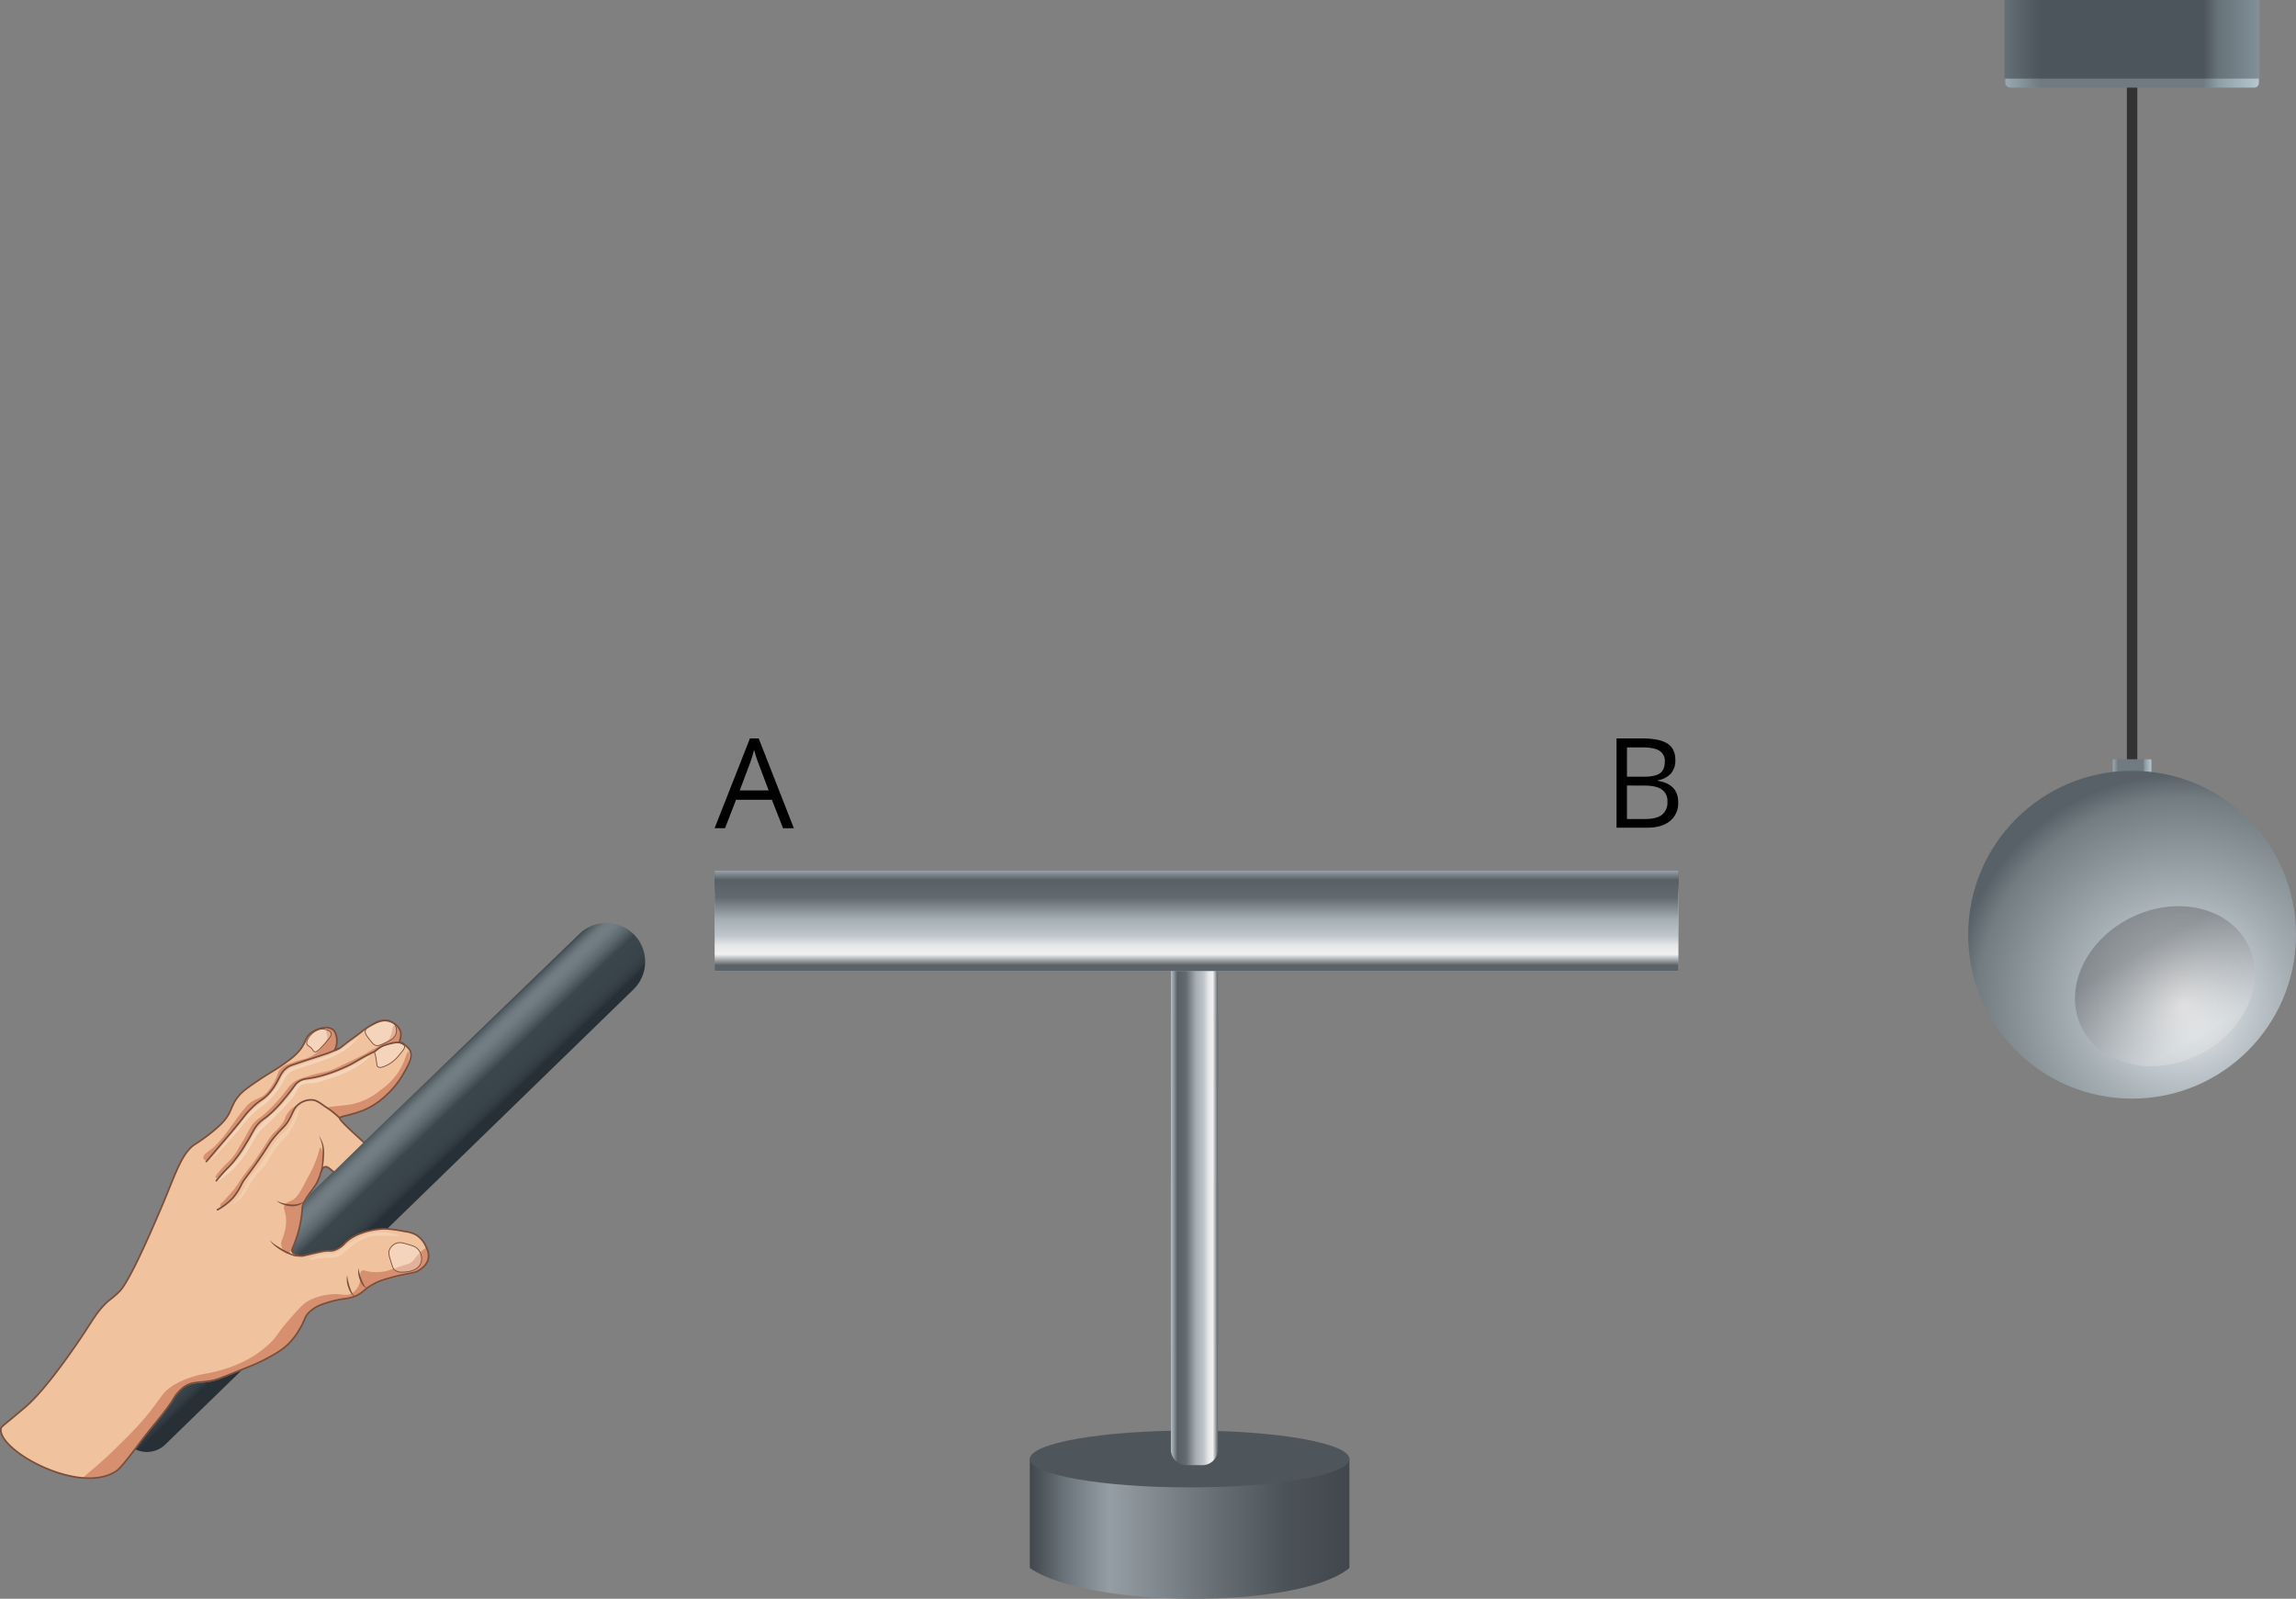 <svg xmlns="http://www.w3.org/2000/svg" xmlns:xlink="http://www.w3.org/1999/xlink" width="879.66" height="612.5" viewBox="0 0 879.66 612.5">
  <rect x="0" y="0" width="879.66" height="612.5" fill="#808080" stroke="none"/>
  <defs>
    <style>
      .cls-1, .cls-18, .cls-19 {
        isolation: isolate;
      }

      .cls-2 {
        fill: url(#linear-gradient);
      }

      .cls-3 {
        fill: #4f565b;
      }

      .cls-4 {
        fill: url(#linear-gradient-2);
      }

      .cls-5 {
        fill: url(#linear-gradient-3);
      }

      .cls-6 {
        fill: url(#linear-gradient-4);
      }

      .cls-7 {
        fill: url(#linear-gradient-5);
      }

      .cls-8 {
        fill: url(#linear-gradient-6);
      }

      .cls-9 {
        fill: url(#Безымянный_градиент_5);
      }

      .cls-10 {
        fill: #f0c39e;
      }

      .cls-11 {
        fill: #d6906f;
      }

      .cls-12, .cls-14, .cls-15, .cls-16, .cls-17 {
        stroke: #794e3b;
      }

      .cls-12, .cls-15, .cls-16, .cls-17 {
        stroke-miterlimit: 10;
        stroke-width: 0.32px;
      }

      .cls-12 {
        fill: url(#Безымянный_градиент_16);
      }

      .cls-13 {
        fill: #794e3b;
      }

      .cls-14, .cls-22 {
        fill: none;
      }

      .cls-14 {
        stroke-linecap: round;
        stroke-linejoin: round;
        stroke-width: 0.64px;
      }

      .cls-15 {
        fill: url(#Безымянный_градиент_16-2);
      }

      .cls-16 {
        fill: url(#Безымянный_градиент_16-3);
      }

      .cls-17 {
        fill: url(#Безымянный_градиент_16-4);
      }

      .cls-18, .cls-19 {
        opacity: 0.6;
      }

      .cls-18 {
        fill: url(#Безымянный_градиент_16-5);
      }

      .cls-19 {
        fill: url(#Безымянный_градиент_16-6);
      }

      .cls-20 {
        fill: url(#Безымянный_градиент_16-7);
      }

      .cls-21 {
        fill: url(#Безымянный_градиент_16-8);
      }

      .cls-22 {
        stroke: #333;
        stroke-miterlimit: 10;
        stroke-width: 4px;
      }

      .cls-23 {
        fill: url(#linear-gradient-7);
      }

      .cls-24 {
        fill: url(#linear-gradient-8);
      }

      .cls-25 {
        fill: url(#linear-gradient-9);
      }

      .cls-26 {
        fill: url(#radial-gradient);
      }

      .cls-27 {
        opacity: 0.26;
        mix-blend-mode: screen;
        fill: url(#linear-gradient-10);
      }
    </style>
    <linearGradient id="linear-gradient" x1="394.55" y1="585.62" x2="517.01" y2="585.62" gradientUnits="userSpaceOnUse">
      <stop offset="0" stop-color="#41474c"/>
      <stop offset="0.11" stop-color="#6a747a"/>
      <stop offset="0.25" stop-color="#959ea4"/>
      <stop offset="0.61" stop-color="#636b71"/>
      <stop offset="0.8" stop-color="#4c5358"/>
      <stop offset="1" stop-color="#41474c"/>
    </linearGradient>
    <linearGradient id="linear-gradient-2" x1="-954.75" y1="-1793.4" x2="-936.74" y2="-1793.4" gradientTransform="translate(1403.36 2219.7)" gradientUnits="userSpaceOnUse">
      <stop offset="0" stop-color="#5b6369"/>
      <stop offset="0.11" stop-color="#f1f1f2"/>
      <stop offset="0.2" stop-color="#e6e7e8"/>
      <stop offset="0.3" stop-color="#bec6cb"/>
      <stop offset="0.46" stop-color="#a6afb4"/>
      <stop offset="0.68" stop-color="#636b71"/>
      <stop offset="0.86" stop-color="#586065"/>
      <stop offset="1" stop-color="#b6c1c8"/>
    </linearGradient>
    <linearGradient id="linear-gradient-3" x1="2755.27" y1="1010.05" x2="2755.27" y2="1041.41" gradientTransform="translate(-2296.83 -670.84)" xlink:href="#linear-gradient-2"/>
    <linearGradient id="linear-gradient-4" x1="-946.57" y1="-1736.9" x2="-946.57" y2="-1698.94" gradientTransform="translate(-488.13 -1367.11) rotate(180)" xlink:href="#linear-gradient-2"/>
    <linearGradient id="linear-gradient-5" x1="-954.75" y1="-1873.66" x2="-936.74" y2="-1873.66" gradientTransform="translate(1403.36 2380.21)" xlink:href="#linear-gradient-2"/>
    <linearGradient id="linear-gradient-6" x1="-954.75" y1="-1769.35" x2="-936.74" y2="-1769.35" gradientTransform="translate(1403.36 2171.58)" xlink:href="#linear-gradient-2"/>
    <linearGradient id="Безымянный_градиент_5" data-name="Безымянный градиент 5" x1="108.06" y1="-734.1" x2="139.08" y2="-743.58" gradientTransform="matrix(0.87, 0.49, 0.49, -0.87, 399.64, -250.05)" gradientUnits="userSpaceOnUse">
      <stop offset="0" stop-color="#3b454c"/>
      <stop offset="0.04" stop-color="#535e64"/>
      <stop offset="0.09" stop-color="#647076"/>
      <stop offset="0.13" stop-color="#6f7b81"/>
      <stop offset="0.19" stop-color="#727e84"/>
      <stop offset="0.25" stop-color="#6c787e"/>
      <stop offset="0.34" stop-color="#5c676e"/>
      <stop offset="0.44" stop-color="#424c53"/>
      <stop offset="0.46" stop-color="#3b454c"/>
      <stop offset="0.68" stop-color="#39434a"/>
      <stop offset="0.76" stop-color="#333d43"/>
      <stop offset="0.82" stop-color="#283238"/>
      <stop offset="0.82" stop-color="#263036"/>
    </linearGradient>
    <linearGradient id="Безымянный_градиент_16" data-name="Безымянный градиент 16" x1="140.03" y1="-757.88" x2="153.09" y2="-757.88" gradientTransform="matrix(0.87, 0.49, 0.49, -0.87, 399.64, -250.05)" gradientUnits="userSpaceOnUse">
      <stop offset="0" stop-color="#fff" stop-opacity="0.3"/>
      <stop offset="1" stop-color="#fff" stop-opacity="0.3"/>
    </linearGradient>
    <linearGradient id="Безымянный_градиент_16-2" x1="97.79" y1="-692.86" x2="107.08" y2="-692.86" xlink:href="#Безымянный_градиент_16"/>
    <linearGradient id="Безымянный_градиент_16-3" x1="90.72" y1="-686.8" x2="101.64" y2="-686.8" xlink:href="#Безымянный_градиент_16"/>
    <linearGradient id="Безымянный_градиент_16-4" x1="73.17" y1="-701.04" x2="80.21" y2="-701.04" xlink:href="#Безымянный_градиент_16"/>
    <linearGradient id="Безымянный_градиент_16-5" x1="115.18" y1="-763.75" x2="141.01" y2="-763.75" xlink:href="#Безымянный_градиент_16"/>
    <linearGradient id="Безымянный_градиент_16-6" x1="79.25" y1="-749.1" x2="84.63" y2="-749.1" xlink:href="#Безымянный_градиент_16"/>
    <linearGradient id="Безымянный_градиент_16-7" x1="69.92" y1="-731.98" x2="96.99" y2="-731.98" xlink:href="#Безымянный_градиент_16"/>
    <linearGradient id="Безымянный_градиент_16-8" x1="63.41" y1="-727.5" x2="89.85" y2="-727.5" xlink:href="#Безымянный_градиент_16"/>
    <linearGradient id="linear-gradient-7" x1="1027.86" y1="129.13" x2="1125.03" y2="129.13" gradientTransform="translate(-259.59 -110.78)" gradientUnits="userSpaceOnUse">
      <stop offset="0" stop-color="#b6c7d0"/>
      <stop offset="0.16" stop-color="#8f9da6"/>
      <stop offset="0.22" stop-color="#6f7a81"/>
      <stop offset="0.86" stop-color="#6f7a81"/>
      <stop offset="1" stop-color="#99a9b2"/>
    </linearGradient>
    <linearGradient id="linear-gradient-8" x1="1069.04" y1="-147.83" x2="1083.85" y2="-147.83" gradientTransform="translate(-259.59 443.13)" xlink:href="#linear-gradient-7"/>
    <linearGradient id="linear-gradient-9" x1="1027.58" y1="132.42" x2="1125.32" y2="132.42" gradientTransform="translate(-259.59 -117.36)" gradientUnits="userSpaceOnUse">
      <stop offset="0" stop-color="#829098"/>
      <stop offset="0.16" stop-color="#68737a"/>
      <stop offset="0.22" stop-color="#4c555b"/>
      <stop offset="0.86" stop-color="#4c555b"/>
      <stop offset="1" stop-color="#646f76"/>
    </linearGradient>
    <radialGradient id="radial-gradient" cx="1056.91" cy="-237.14" r="89.84" gradientTransform="translate(1893.31 147.48) rotate(180)" gradientUnits="userSpaceOnUse">
      <stop offset="0" stop-color="#f1f1f2"/>
      <stop offset="0.3" stop-color="#bec6cb"/>
      <stop offset="0.46" stop-color="#a6afb4"/>
      <stop offset="0.88" stop-color="#737c81"/>
      <stop offset="0.98" stop-color="#586168"/>
    </radialGradient>
    <linearGradient id="linear-gradient-10" x1="1052.71" y1="-249.89" x2="1072.25" y2="-215.7" gradientTransform="translate(1884.81 644.38) rotate(-153.61)" gradientUnits="userSpaceOnUse">
      <stop offset="0" stop-color="#f1f1f2"/>
      <stop offset="0.98" stop-color="#231f20"/>
    </linearGradient>
  </defs>
  <title>Cilindr_lode_neit</title>
  <g class="cls-1">
    <g id="Слой_2" data-name="Слой 2">
      <g id="Слой_1-2" data-name="Слой 1">
        <path class="cls-2" d="M517,600.69c-19.24,16.1-100.81,15.4-122.46,0v-42H517Z"/>
        <ellipse class="cls-3" cx="455.78" cy="558.95" rx="61.23" ry="10.89"/>
        <g>
          <rect class="cls-4" x="448.6" y="337.13" width="18.01" height="178.33" transform="translate(915.22 852.59) rotate(180)"/>
          <rect class="cls-5" x="273.79" y="333.51" width="369.29" height="38.48"/>
          <rect class="cls-6" x="273.79" y="333.51" width="369.29" height="38.48"/>
          <path class="cls-7" d="M454.55,451.78h6.12a5.95,5.95,0,0,1,5.95,5.95V561.33a0,0,0,0,1,0,0h-18a0,0,0,0,1,0,0V457.72A5.95,5.95,0,0,1,454.55,451.78Z" transform="translate(915.22 1013.1) rotate(180)"/>
          <rect class="cls-8" x="448.6" y="388.73" width="18.01" height="27.02" transform="translate(915.22 804.48) rotate(180)"/>
        </g>
        <path class="cls-9" d="M63.29,553.44l179.4-174.36a14.86,14.86,0,0,0,.27-21l-.36-.35h0a14.86,14.86,0,0,0-20.59.05l-187.45,181,14.56,14.52A10.11,10.11,0,0,0,63.29,553.44Z"/>
        <path class="cls-10" d="M127.8,448.93c-1.48-1.12-2.28-2.13-3.34-1.89-1.34.3-1.87,2.3-3,6-.81,2.6-4.14,5.39-5,8-3,9.72-7.42,12.11-6.2,16.19a6.39,6.39,0,0,0,5.1,4c.36,0,.47,0,3-.61,4.54-1.07,5-1.12,5.45-1.21,2.54-.35,2.72.06,4.13-.36a9.44,9.44,0,0,0,4.15-2.8c5.34-5.24,14.57-5.45,15.07-5.45a45.55,45.55,0,0,1,7.63,1,12.43,12.43,0,0,1,4.42,1.28,9.87,9.87,0,0,1,4,4.83,7,7,0,0,1,.86,3.9c-.39,2.95-3.17,4.6-3.79,5-1.24.77-1.89.75-5.08,1.42a69.14,69.14,0,0,0-6.82,1.66,23.93,23.93,0,0,0-8,3.7,18.52,18.52,0,0,1-3.76,2.77,16.23,16.23,0,0,1-4.53,1.25,42.1,42.1,0,0,0-8.83,2.19,13.55,13.55,0,0,0-4.88,3c-1.87,1.88-1.5,3-3.82,6.77a26.64,26.64,0,0,1-4.13,5.38,26.12,26.12,0,0,1-5.06,3.75,70.74,70.74,0,0,1-10.64,5.2c-7.6,3.06-11.37,4.69-13.71,5.12-5,.89-7.28.22-10.51,2.34a16.07,16.07,0,0,0-4.5,5.27c-3.29,5-7.33,9.44-11,14.21-5.87,7.8-8.86,11.69-10.52,12.79C30.53,573-.84,555.68.35,547.39c.14-1,.62-.84,9.59-8.54,7.72-6.62,19.15-23.24,23.87-30.59,2.77-4.31,4.51-7,7.8-9.92A39.11,39.11,0,0,0,46,494.55c3.25-3.66,9.32-16.53,16.9-34.52,4.41-10.59,6.91-18.44,11.74-21.59a65.53,65.53,0,0,0,5.5-3.87,44.13,44.13,0,0,0,5.09-4.47c3.71-4,2.93-6,5.93-9.87,1.66-2.15,4-3.73,8.65-6.87,4.12-2.77,6.06-3.52,10.52-6.92a23.19,23.19,0,0,0,4.5-4.07c2.42-3,1.93-4.46,3.89-6.25,2.52-2.29,7.08-3.34,8.95-1.55,2.21,2.21,1.14,6.93.55,7.65-.15.25.79-.05,1.56-.46s1.5-1.19,5.16-3.8c4.2-3,4.29-3.45,6.24-4.56,2.59-1.47,5.11-3,7.84-2.18a6.57,6.57,0,0,1,4.26,3.51c.67,1.59-.61,4.44-.18,4.55a5.37,5.37,0,0,1,3.95,3.08c1.31,2.52-.74,6-2.76,9.46a33,33,0,0,1-6.11,7.57,28,28,0,0,1-9.33,6.11c-4.7,1.76-7.43,1.91-8.57,2.6-.54.34.54,1.64,4.73,5.52l4.35,4"/>
        <path class="cls-11" d="M163.22,478.25c.85.26,1.14,2.32.85,3.9a7.9,7.9,0,0,1-3.78,5c-1.25.77-1.9.76-5.09,1.42a69.84,69.84,0,0,0-6.82,1.66,24,24,0,0,0-8,3.71,18.86,18.86,0,0,1-3.76,2.76,12.1,12.1,0,0,1-1.74.64,16,16,0,0,1-2.9.55,34.53,34.53,0,0,0-8.79,2.13,13.52,13.52,0,0,0-4.88,3c-1.87,1.89-1.51,3-3.83,6.78a26.58,26.58,0,0,1-4.13,5.37,25.77,25.77,0,0,1-5.06,3.76,69.82,69.82,0,0,1-10.64,5.2c-7.6,3-11.37,4.69-13.71,5.11-5,.89-7.28.23-10.5,2.35a15.84,15.84,0,0,0-4.54,5.32c-3.29,5-7.33,9.44-10.95,14.21-5.87,7.8-8.86,11.69-10.52,12.79C39.18,567.39,32,566.51,32,566.51c-.3-.69,1.45-1.73,6.21-5.93,3-2.65,5-4.56,8.43-8a132.12,132.12,0,0,0,9.17-9.76c5.91-7.07,6.12-9.24,10.44-12a31.79,31.79,0,0,1,7.23-3.26c4.05-1.34,5.66-1.13,10.44-2.44a50,50,0,0,0,8-2.85,40.07,40.07,0,0,0,11.35-7.54c3.12-2.93,2.43-3.39,7.84-9.54,3.36-3.83,5.08-5.76,7-6.8a23,23,0,0,1,11-2.6c2.46.14,4,.71,5.81-.33a7.43,7.43,0,0,0,2.83-3.91c.71-2.39-.19-3.84.71-4.62.67-.58,1.44.06,3.78.35a16.85,16.85,0,0,0,5.62-.31,49.53,49.53,0,0,0,4.91-1.63c3.59-1.16,3.92-1.05,4.86-1.78s.89-1.13,2.93-3.24S163,478.19,163.22,478.25Z"/>
        <path class="cls-11" d="M110.39,480.33c.33,0,1-.25,2.55-4.32a31.79,31.79,0,0,0,2.16-6.86c.61-3.55,0-4,.71-6.46.54-1.78,1.11-2.31,3-5.29,2.73-4.34,4-6.44,4.63-8.65,1.19-4.5,0-9-.64-9.06-.39,0-.54,1.42-1.51,4.17a46.35,46.35,0,0,1-3.32,7.19c-2.69,5.11-4,7.66-5.88,8.68-1.41.79-2.65.92-3.16,2.14s.33,2,.59,4.37a14.87,14.87,0,0,1-.36,5.19c-.67,3.28-1.74,3.87-1.38,5.71S109.33,480.41,110.39,480.33Z"/>
        <path class="cls-12" d="M153.94,487.35a4.27,4.27,0,0,1-2.82-.86c-.34-.29-.65-.7-1.46-3.58a10,10,0,0,1-.69-3.33,4.55,4.55,0,0,1,2.74-3.22c1.38-.58,2.6-.21,4.57.37s3.16.93,4.11,2.15a5.32,5.32,0,0,1,.9,4.91C160,487.51,154.4,487.36,153.94,487.35Z"/>
        <path class="cls-13" d="M140.55,493.57a3.57,3.57,0,0,1-1.72-1.39,10,10,0,0,1-1-2,8,8,0,0,1-.5-4.31,18.92,18.92,0,0,0,1.14,4.1,13.33,13.33,0,0,0,.81,1.92A4.76,4.76,0,0,0,140.55,493.57Z"/>
        <path class="cls-13" d="M136,496.68a3.62,3.62,0,0,1-1.68-1.53,8.85,8.85,0,0,1-.94-2.08,9,9,0,0,1-.4-4.51c.12.74.22,1.47.39,2.19s.34,1.41.57,2.1a18.41,18.41,0,0,0,.77,2A5,5,0,0,0,136,496.68Z"/>
        <path class="cls-13" d="M115.44,481.24A5.24,5.24,0,0,1,112,481a19.22,19.22,0,0,1-3.26-1.41,21.41,21.41,0,0,1-3-1.92,15.07,15.07,0,0,1-1.34-1.18,5.39,5.39,0,0,1-.55-.71c-.14-.24-.33-.57-.18-.85-.08.29.14.53.31.75a4.27,4.27,0,0,0,.63.57,12.76,12.76,0,0,0,1.4,1c1,.57,2,1.22,3,1.76s2.07,1.06,3.12,1.51a11.65,11.65,0,0,0,1.63.57A3.43,3.43,0,0,0,115.44,481.24Z"/>
        <path class="cls-13" d="M105.84,460a17.63,17.63,0,0,0,2.76,1,18.1,18.1,0,0,0,2.83.44,8.86,8.86,0,0,0,2.81-.22,8.23,8.23,0,0,0,2.63-1.19,5.94,5.94,0,0,1-2.42,1.69,7.29,7.29,0,0,1-3,.39A10.21,10.21,0,0,1,105.84,460Z"/>
        <path class="cls-13" d="M122.13,435.06a10.52,10.52,0,0,1,1.73,3.62,12.15,12.15,0,0,1,.29,4,25.46,25.46,0,0,1-.41,4,12.88,12.88,0,0,1-1.46,3.73,20.57,20.57,0,0,0,1-3.85c.2-1.28.16-2.61.27-3.93a15.92,15.92,0,0,0-.14-3.9A14.68,14.68,0,0,0,122.13,435.06Z"/>
        <path class="cls-11" d="M125.54,424.59c-1.12-.63,4.27-.77,8.66-1.44a25.09,25.09,0,0,0,11.69-5.61,25.06,25.06,0,0,0,7.92-8.83c1.44-2.86,2.18-6,2.69-5.92s.35,2,.28,2.28c-.14,2.85-1.58,5.39-4.07,9.08a31.42,31.42,0,0,1-8.65,8.51A53.35,53.35,0,0,1,133.92,427c-.8.25-2.58.61-3.61,1C129.5,428.3,128,426.06,125.54,424.59Z"/>
        <path class="cls-11" d="M84.36,461.66a1.87,1.87,0,0,1,1-1.16l3.59-4c1.64-1.82,1.42-2,4.62-6.45,1.68-2.33,1.45-1.86,3-3.95s2.68-3.86,5.09-7.52a32.75,32.75,0,0,1,2.83-4.16c1.89-1.88,4-3.8,4.93-6.58a8.6,8.6,0,0,1,4.59-4.48c-1.15.55-4.13,7.32-5.83,8.85-2.08,1.83-2.12,2.25-4.33,5.06-1.38,1.7-.41.74-4,6-.73,1.06-3.84,5.18-5.58,7.81-1.56,2.35-2.57,4.34-2.84,4.8a10.81,10.81,0,0,1-3,3.9c-2.4,2-2.9,2.54-3.11,2.51C84.36,462.2,84.26,462.41,84.36,461.66Z"/>
        <path class="cls-14" d="M83.33,463.47a21.83,21.83,0,0,0,2.59-1.65,21.3,21.3,0,0,0,3.31-2.91,23.44,23.44,0,0,0,3.42-5.41c1.1-2,1.13-1.65,5-7.05,5.44-7.69,5-7.92,7.82-11.26s3.38-3.21,4.87-5.58c2-3.19,2-5,4.24-6.67a7.7,7.7,0,0,1,5-1.56c1.41.12,2.42.7,4.93,2.53a33.58,33.58,0,0,1,5.68,4.47"/>
        <path class="cls-11" d="M82.56,451.1c-.37-.43,2.57-3.64,2.83-3.91,1.32-1.44,1.94-1.84,3-3a23.46,23.46,0,0,0,3.25-4.66c4.64-7.82,4.34-8,5.67-9.4,1.73-1.89,1.82-1.25,5.18-4.42a68.63,68.63,0,0,0,5.12-5.39c3-3.61,3.33-4.81,5.56-6.16a18.41,18.41,0,0,1,4.09-1.61c4-1.29,6.06-1.57,8.32-2.17,1.7-.42,4.78-1.93,11-4.94,6.5-3.13,1.64-1.05,8.28-4.46,2.17-1.12,3.54-1.78,4.46-3.36,1.26-2.22.83-4.48,1.47-4.56a2.85,2.85,0,0,1,2.55,1.81s.44,4.66-.87,4.49a11.09,11.09,0,0,0-7.54,2.35,36.44,36.44,0,0,1-7.15,4.09c-5.92,3.22-12.92,6.62-17.87,7-6,.48-6.2,1.76-8.65,5.21-6,8.47-11.36,10.73-13.12,13.45-3.31,5.12-5.78,10.67-10.19,15.26C83.65,451.22,83,451.61,82.56,451.1Z"/>
        <path class="cls-15" d="M143.61,402.76c-.41.53,0,0,.43,2.58s.25,3,.78,3.38c.87.62,2.37-.14,3.57-.68a14.19,14.19,0,0,0,4.8-4.15c1.36-1.61,2-2.44,1.77-3.15-.35-1-2.19-1.32-3.46-1.23a12.57,12.57,0,0,0-4.55,1.11A7.57,7.57,0,0,0,143.61,402.76Z"/>
        <path class="cls-14" d="M82.88,452.33c.49-.6,1.23-1.5,2.18-2.56,1.32-1.46,2.36-2.47,2.67-2.78a48.55,48.55,0,0,0,6.3-8.56c3.32-5.26,3.18-6.25,5.53-8.51,1.51-1.45,1.77-1.23,4.08-3.32a53.16,53.16,0,0,0,5.6-6c3.92-4.72,3.67-5.27,5.43-6.37,2-1.19,2.65-.69,7.11-1.74a56.09,56.09,0,0,0,9.57-3.3c4.87-2.05,5.73-3.31,12-6.26.84-.39,2.11-2,4.55-2.67,1.89-.54,5.4-1.61,6.88-.22"/>
        <path class="cls-16" d="M144,400.51c-.79-.21-1.3-.85-2.29-2.11-1.27-1.62-1.91-2.42-1.76-3.38s.92-1.45,2.37-2.41a8.82,8.82,0,0,1,5-1.87,4.64,4.64,0,0,1,2.61.57,4,4,0,0,1,1.5,5.38,3.35,3.35,0,0,1-.29.44c-.67,1-1.64,1.48-3.58,2.39S144.87,400.75,144,400.51Z"/>
        <path class="cls-11" d="M78.43,444.48a1.27,1.27,0,0,1-.49-.89c-.16-1.25,1.67-2.26,3.38-3.6a36.51,36.51,0,0,0,5.21-5.76c1.38-1.7,1.18-1.65,3.68-5a58.31,58.31,0,0,1,4.75-6c3.29-2.9,5-2,7.65-5.11a22.67,22.67,0,0,0,2.48-3.74c1.59-2.82,1.06-3.28,2.1-4.58,1.22-1.51,3-2.12,6.65-3.33,3-1,3.13-.68,4.76-1.48a12,12,0,0,0,5.11-4.31c.81-1.27,2.08-2.66,1.58-4.14-.82-2.5.52-3.11,1.43-2.54,1.71,1,2.16,2.14,2.36,4.41.34,3.95-1.29,4.68-4.77,5.69-4.32,1.25-10.73,3.14-14.13,5-3.19,1.74-2.78,5.69-7,10-3.39,3.4-3.08,2-6.81,5.72-3.35,3.33-4,4.93-7.49,9C82.74,440.74,79.53,445.12,78.43,444.48Z"/>
        <path class="cls-17" d="M117.6,400.07c.3.69,1.23.69,2.32,2.29a1.23,1.23,0,0,0,.59.58c.73.25,1.68-.7,2.46-1.55,2.86-3.08,4.29-4.63,3.85-5.71s-2.85-1.43-3-1.44C120.17,394.07,116.92,398.43,117.6,400.07Z"/>
        <path class="cls-14" d="M79.05,445c1-1.21,2.5-2.9,4.26-5,2.91-3.39,4.34-5.09,5.77-6.77,5.06-6.05,4.37-5.66,6.3-7.71,4.6-4.86,5.33-3.68,8.29-7.32,3.74-4.6,3.17-7.2,6.88-9.59.46-.28.67-.38,5.84-2.09,8.48-2.79,8.72-2.82,10.33-3.47,1.06-.44,2.14-.91,3-1.35"/>
        <path class="cls-18" d="M118.56,482.54c.09.3,2-.25,5.71-.57,3.09-.26,3.37,0,4.65-.43,2-.6,2.81-1.61,4.69-3.11a22.42,22.42,0,0,1,6.8-4.24c3.35-1.13,7.27-.87,11-.64a6.46,6.46,0,0,0,1.81,0c0-.23-3.55-1.64-7.7-1.53a19.58,19.58,0,0,0-8.82,2.62c-4.82,2.43-5.41,4.05-7.65,5.14s-4-.07-7.51,1.12C120,481.46,118.45,482.28,118.56,482.54Z"/>
        <path class="cls-19" d="M116,423.78c.19-.15-.88.21-1.32.55-1.24.94-1.48,2.1-2.17,3.83a22.91,22.91,0,0,1-2,3.81c-1.22,1.75-1.83,1.73-3.58,3.57a48.79,48.79,0,0,0-4.2,6c-2.27,3.48-2,3.27-3,4.58-2.61,3.61-3,3.09-4.39,5.51-.86,1.53-1.26,2.78-2.72,5.16a14.2,14.2,0,0,1-1.2,1.81c-1.29,1.77-2.21,2.55-2.13,2.64a10.34,10.34,0,0,0,3.57-2.93,17.13,17.13,0,0,0,2.1-3.22c1.29-2.29,1.4-2.15,2.25-3.54a21.23,21.23,0,0,1,3.49-4.08c2.15-2.28,1.92-3.23,4.35-6.69,3.19-4.57,4.25-4.11,6.41-8a20.62,20.62,0,0,0,2.42-5.24C114.52,425.72,114.44,425.05,116,423.78Z"/>
        <path class="cls-20" d="M83.65,452.36c-.19-.2,1.85-2.45,2.85-3.53,1.79-1.93,2.31-2.17,3.51-3.41A32.75,32.75,0,0,0,94.64,439c2.08-3.41,1.79-3.69,3.33-5.71a37.69,37.69,0,0,1,4-4.34c2.31-2.25,2.44-2.06,4.25-3.84a40.7,40.7,0,0,0,5.21-6c1.77-2.52,2.11-3.74,3.81-4.58,1.08-.53,1.74-.48,3.56-.67A38.41,38.41,0,0,0,126,412a60.32,60.32,0,0,0,7.69-3c5.15-2.46,7.74-4.69,7.91-4.47s-2.4,2.86-7.18,5.45a44.56,44.56,0,0,1-7.6,3.06c-3.13.88-5,1.91-7.73,2a7,7,0,0,0-3.37.55c-1.49.8-1.83,2-2.91,3.86-.86,1.53-2.55,3.25-5.87,6.72-1.65,1.73-3.16,3.18-3.93,3.91a54.16,54.16,0,0,0-4,4c-1.35,1.62-1.14,1.9-3.28,5.37a40.64,40.64,0,0,1-4.78,6.73,38.68,38.68,0,0,1-3.7,3.54C87,449.91,83.87,452.6,83.65,452.36Z"/>
        <path class="cls-21" d="M80,445.49c-.13.24,4-5.32,10.56-12.95,2.54-3,3.64-5.15,6.75-7.85,2.52-2.19,3.17-2.09,5.09-4.13s4-3.95,5.32-7.28a8.2,8.2,0,0,1,1.9-2.72,8.08,8.08,0,0,1,3.58-2c.8-.14,3.25-1.11,8.58-2.87a36.86,36.86,0,0,0,9-3.73c3.59-2.38,7.11-5.18,7-5a31.88,31.88,0,0,1-6.42,5.85,47.46,47.46,0,0,1-9.13,4c-5.23,1.69-7.34,2.44-8.51,2.74a10.34,10.34,0,0,0-3.12,1.63,6.59,6.59,0,0,0-1.73,2.47,30.91,30.91,0,0,1-5.8,7.91c-2,2.14-2.47,1.77-5.14,4.19A51.3,51.3,0,0,0,91.37,433C88.73,436.13,83.71,441.29,80,445.49Z"/>
        <path class="cls-14" d="M127.8,448.93c-1.48-1.12-2.28-2.13-3.34-1.89-1.34.3-1.31,2.61-3,6-1.22,2.42-5.49,6.93-5.63,9.64a44.71,44.71,0,0,1-3.75,15.51c-.79,2,1.32,2.86,3.4,3,.36,0,.47,0,3-.61,4.54-1.07,5-1.12,5.45-1.21,2.53-.35,2.71.06,4.13-.36a9.44,9.44,0,0,0,4.15-2.8c5.33-5.24,14.57-5.45,15.07-5.45a45.55,45.55,0,0,1,7.63,1,12.43,12.43,0,0,1,4.42,1.28,9.92,9.92,0,0,1,4,4.83,6.88,6.88,0,0,1,.85,3.9c-.38,2.95-3.16,4.6-3.78,5-1.24.77-1.89.75-5.09,1.42a66.89,66.89,0,0,0-6.81,1.66,23.93,23.93,0,0,0-8,3.7,18.59,18.59,0,0,1-3.77,2.77,15.85,15.85,0,0,1-4.59,1.24,42.1,42.1,0,0,0-8.83,2.19,13.55,13.55,0,0,0-4.88,3c-1.87,1.88-1.5,3-3.82,6.77a26.64,26.64,0,0,1-4.13,5.38,26.12,26.12,0,0,1-5.06,3.75,70.74,70.74,0,0,1-10.64,5.2c-7.6,3.06-11.37,4.69-13.71,5.12-5,.89-7.28.22-10.51,2.34a16.07,16.07,0,0,0-4.5,5.27c-3.29,5-7.33,9.44-11,14.21-5.87,7.8-8.86,11.69-10.52,12.79C30.53,573-.84,555.68.35,547.39c.14-1,.62-.84,9.59-8.54,7.72-6.62,19.15-23.24,23.87-30.59,2.77-4.31,4.51-7,7.8-9.92A39.11,39.11,0,0,0,46,494.55c3.25-3.66,9.32-16.53,16.9-34.52,4.41-10.59,6.91-18.44,11.74-21.59a65.53,65.53,0,0,0,5.5-3.87,44.13,44.13,0,0,0,5.09-4.47c3.71-4,2.93-6,5.93-9.87,1.66-2.15,4-3.73,8.65-6.87,4.12-2.77,6.06-3.52,10.52-6.92a23.19,23.19,0,0,0,4.5-4.07c2.42-3,1.93-4.46,3.89-6.25,2.52-2.29,7-3.25,8.95-1.55,1.47,1.27,2,5.29.55,7.65-.26.45,1.16-.32,1.56-.46.67-.24,1.5-1.19,5.16-3.8,4.2-3,4.29-3.45,6.24-4.56,2.59-1.47,5.11-3,7.84-2.18a6.52,6.52,0,0,1,4.26,3.51c.9,2.19-.5,4.41-.18,4.55a8.07,8.07,0,0,1,3.95,3.08c1.31,2.52-.74,6-2.76,9.46a33,33,0,0,1-6.11,7.57,28,28,0,0,1-9.33,6.11c-4.7,1.76-7.28,2-8.57,2.6-.58.26.54,1.64,4.73,5.52l4.35,4"/>
        <g>
          <line class="cls-22" x1="816.86" y1="310.61" x2="816.86" y2="21.08"/>
          <rect class="cls-23" x="768.27" y="3.13" width="97.17" height="30.45" rx="1.81" transform="translate(1633.72 36.7) rotate(180)"/>
          <rect class="cls-24" x="809.45" y="290.87" width="14.81" height="8.87" rx="0.38" transform="translate(1633.72 590.61) rotate(180)"/>
          <rect class="cls-25" x="767.99" width="97.74" height="30.12" transform="translate(1633.72 30.12) rotate(180)"/>
          <g>
            <circle class="cls-26" cx="816.86" cy="358.1" r="62.8"/>
            <ellipse class="cls-27" cx="829.42" cy="377.81" rx="35.59" ry="29.31" transform="translate(-81.5 408.05) rotate(-26.39)"/>
          </g>
        </g>
        <path d="M300,317.3l-4.27-10.9H282l-4.22,10.9h-4l13.54-34.41h3.35l13.48,34.41Zm-5.51-14.49-4-10.62q-.77-2-1.59-4.94a43.34,43.34,0,0,1-1.48,4.94l-4,10.62Z"/>
        <path d="M619.34,282.89H629q6.81,0,9.87,2t3,6.44a7.4,7.4,0,0,1-1.7,5,8.16,8.16,0,0,1-5,2.57v.23q7.8,1.33,7.8,8.21a8.81,8.81,0,0,1-3.1,7.17c-2.08,1.72-5,2.58-8.69,2.58H619.34Zm4,14.67h6.57q4.22,0,6.07-1.32c1.23-.89,1.85-2.37,1.85-4.47a4.51,4.51,0,0,0-2.07-4.16q-2.06-1.28-6.56-1.27h-5.86Zm0,3.38v12.82h7.15q4.15,0,6.25-1.61a5.91,5.91,0,0,0,2.09-5,5.31,5.31,0,0,0-2.14-4.68q-2.14-1.5-6.53-1.5Z"/>
      </g>
    </g>
  </g>
</svg>
